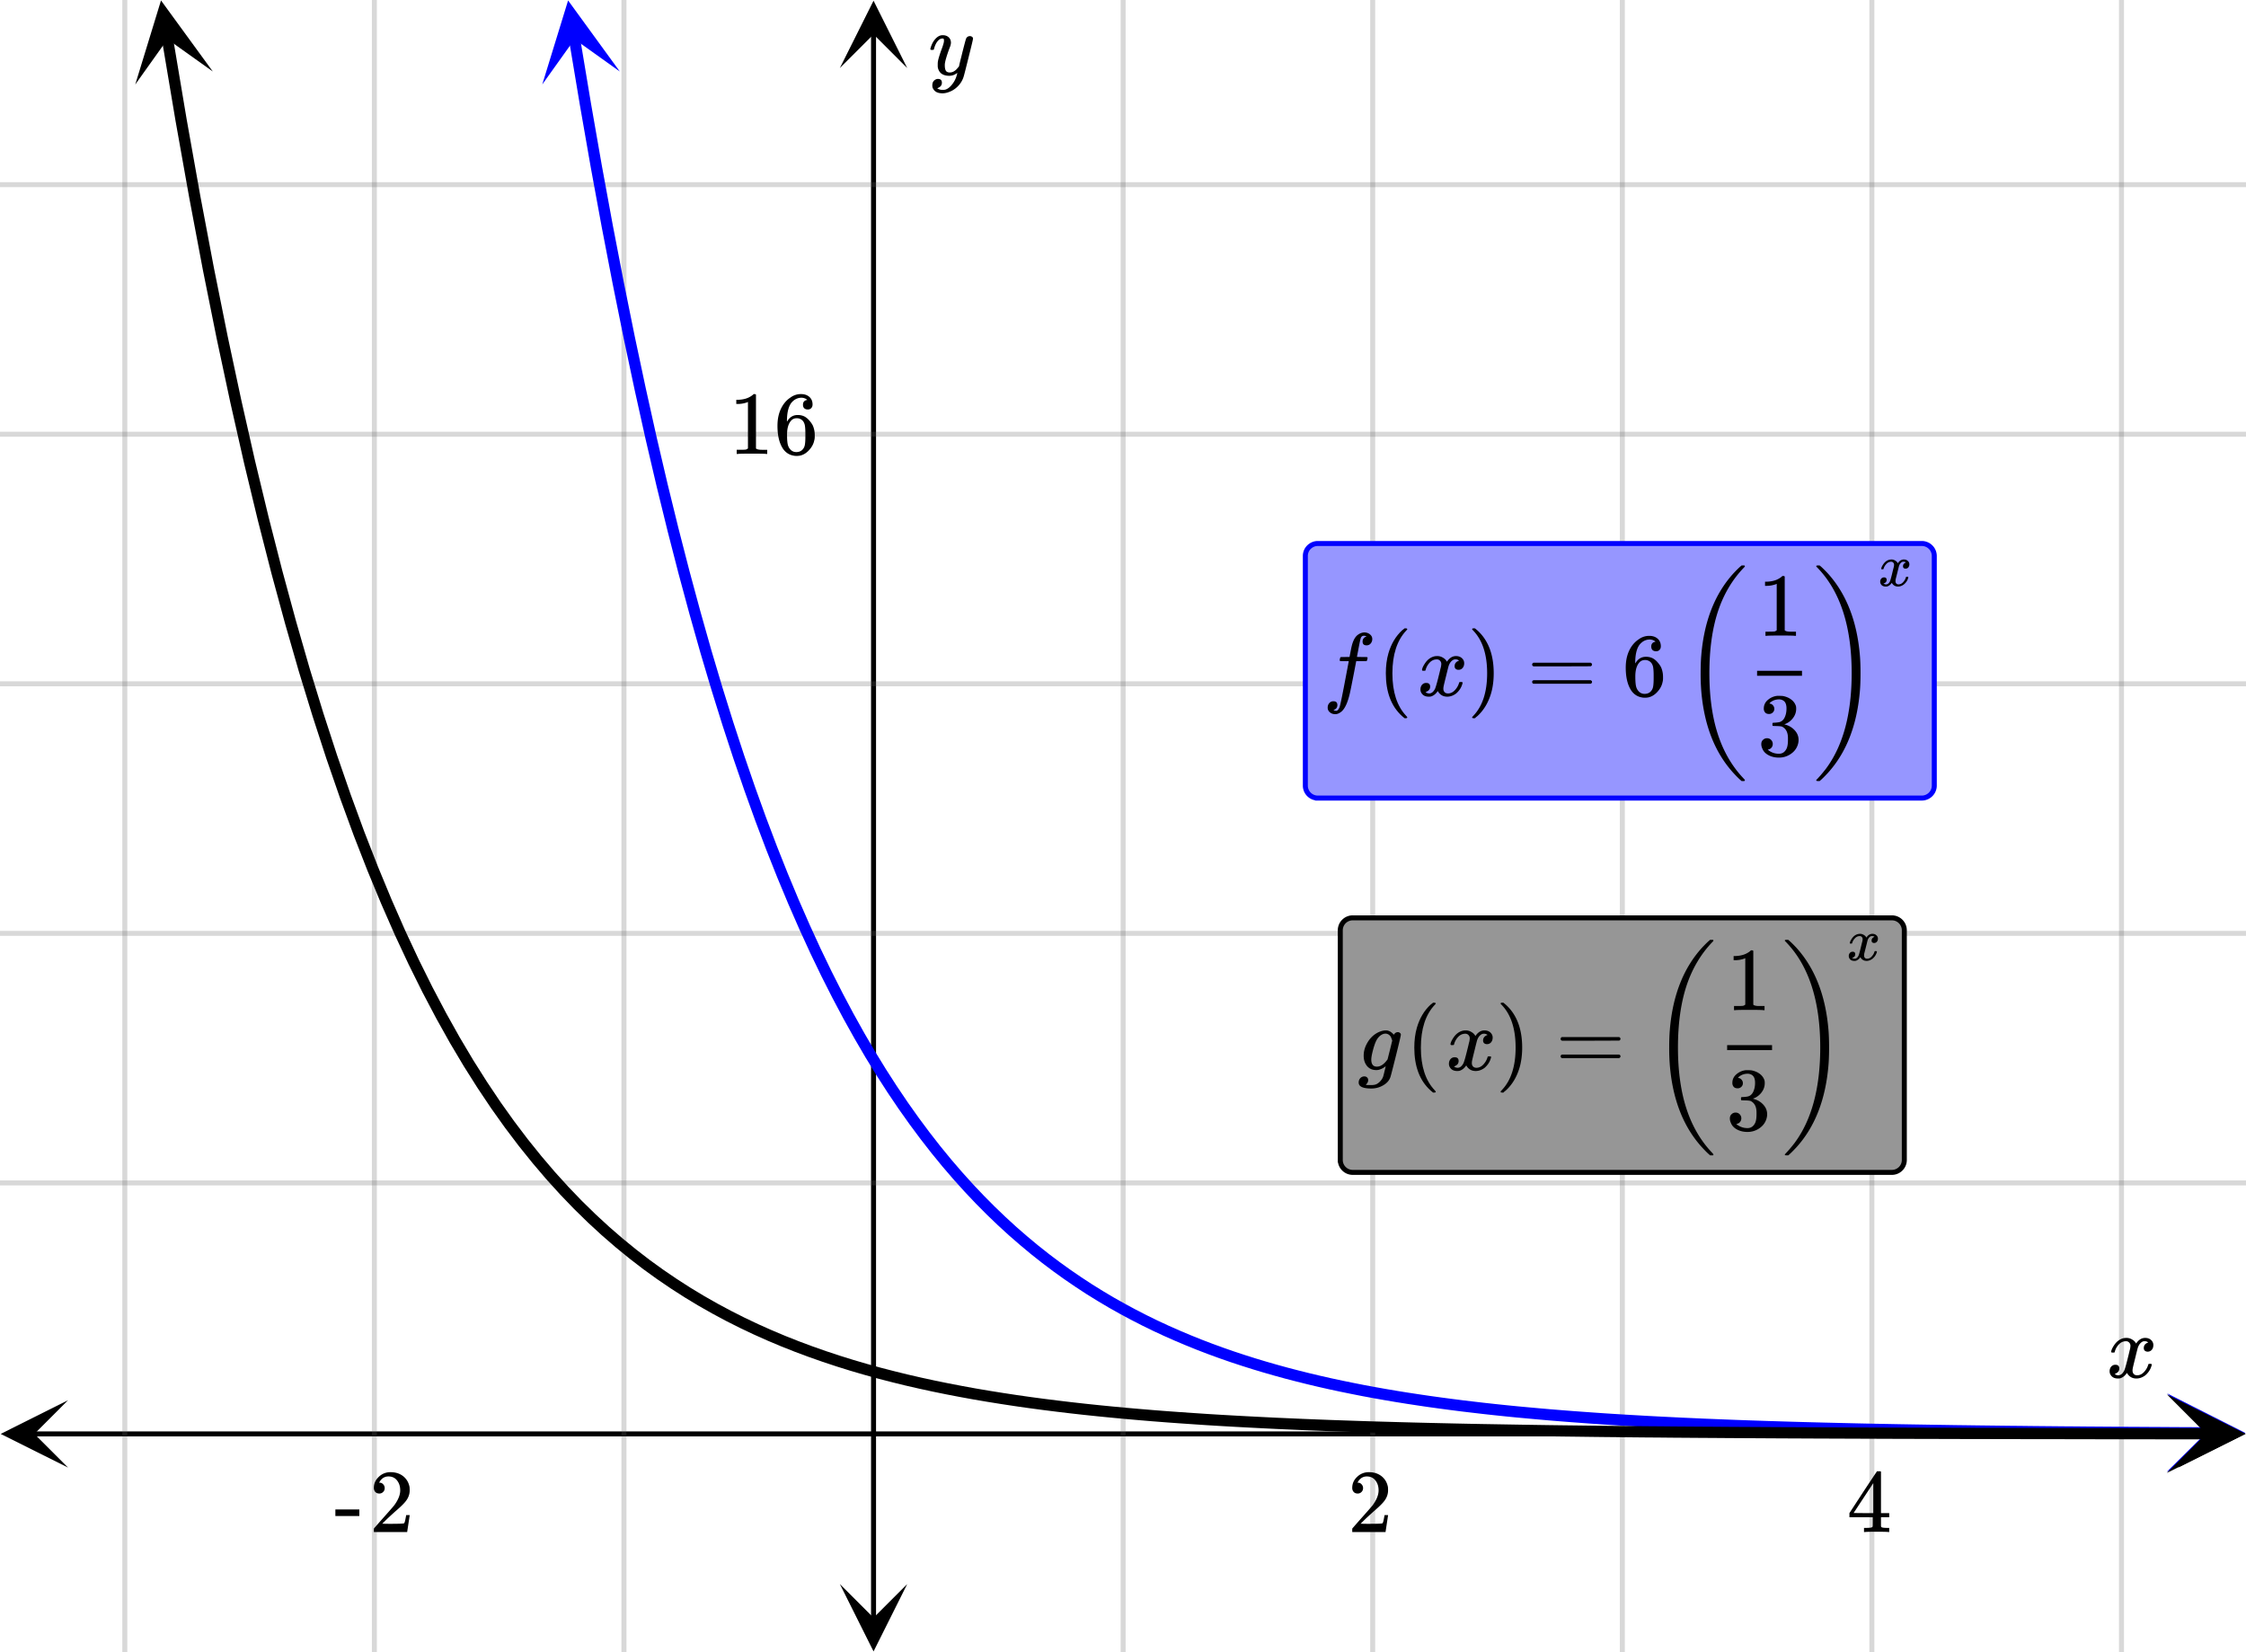<svg xmlns="http://www.w3.org/2000/svg" xmlns:xlink="http://www.w3.org/1999/xlink" width="449.28" height="330.56" viewBox="0 0 336.96 247.92"><rect x="0" y="0" width="336.96" height="247.92" fill="#333333" stroke="none"/><defs><symbol overflow="visible" id="p"><path d="M.781-3.75C.727-3.8.703-3.848.703-3.89c.031-.25.172-.563.422-.938.414-.633.941-1.004 1.578-1.11.133-.007.235-.015.297-.015.313 0 .598.086.86.25.269.156.46.355.578.594.113-.157.187-.25.218-.282.332-.375.711-.562 1.14-.562.364 0 .661.105.891.312.227.211.344.465.344.766 0 .281-.078.516-.234.703a.776.776 0 0 1-.625.281.64.64 0 0 1-.422-.14.521.521 0 0 1-.156-.39c0-.415.222-.696.672-.845a.58.58 0 0 0-.141-.093.705.705 0 0 0-.39-.094.91.91 0 0 0-.266.031c-.336.149-.586.445-.75.89-.032.075-.164.579-.39 1.516-.231.93-.356 1.45-.376 1.563a1.827 1.827 0 0 0-.047.406c0 .211.063.383.188.516.125.125.289.187.5.187.383 0 .726-.16 1.031-.484.3-.32.508-.676.625-1.063.02-.082.04-.129.063-.14.03-.02.109-.031.234-.031.164 0 .25.039.25.109 0 .012-.012.058-.031.14-.149.563-.461 1.055-.938 1.47-.43.323-.875.484-1.344.484-.625 0-1.101-.282-1.421-.844-.262.406-.594.68-1 .812-.086.02-.2.032-.344.032-.524 0-.89-.188-1.11-.563a.953.953 0 0 1-.14-.531c0-.27.078-.5.234-.688a.798.798 0 0 1 .625-.28c.395 0 .594.187.594.562 0 .336-.164.574-.484.718a.359.359 0 0 1-.063.047l-.078.031c-.012.012-.024.016-.031.016h-.032c0 .031.063.074.188.125a.817.817 0 0 0 .36.078c.32 0 .597-.203.827-.61.102-.163.282-.75.532-1.75.05-.206.109-.437.171-.687.063-.257.11-.457.141-.593.031-.133.05-.211.063-.235a2.86 2.86 0 0 0 .078-.531.678.678 0 0 0-.188-.5.613.613 0 0 0-.484-.203c-.406 0-.762.156-1.063.469a2.562 2.562 0 0 0-.609 1.078c-.012.074-.031.12-.063.14a.752.752 0 0 1-.218.016zm0 0"/></symbol><symbol overflow="visible" id="t"><path d="M6.234-5.813c.125 0 .227.04.313.11.094.062.14.152.14.266 0 .117-.226 1.058-.671 2.828C5.578-.836 5.328.133 5.266.312a3.459 3.459 0 0 1-.688 1.22 3.641 3.641 0 0 1-1.11.874c-.491.239-.945.36-1.359.36-.687 0-1.152-.22-1.39-.657-.094-.125-.14-.304-.14-.53 0-.306.085-.544.265-.72.187-.168.379-.25.578-.25.394 0 .594.188.594.563 0 .332-.157.578-.47.734a.298.298 0 0 1-.062.032.295.295 0 0 0-.078.03c-.011.009-.023.016-.031.016L1.328 2c.031.05.129.11.297.172.133.05.273.078.422.078h.11c.155 0 .273-.012.359-.031.332-.094.648-.324.953-.688A3.69 3.69 0 0 0 4.188.25c.093-.3.14-.477.14-.531 0-.008-.012-.004-.031.015a.358.358 0 0 1-.078.047c-.336.239-.703.36-1.11.36-.46 0-.84-.106-1.14-.313-.293-.219-.48-.531-.563-.937a2.932 2.932 0 0 1-.015-.407c0-.218.007-.382.03-.5.063-.394.266-1.054.61-1.984.196-.531.297-.898.297-1.11a.838.838 0 0 0-.031-.265c-.024-.05-.074-.078-.156-.078h-.063c-.21 0-.406.094-.594.281-.293.293-.511.727-.656 1.297 0 .012-.008.027-.015.047a.188.188 0 0 1-.032.047l-.015.015c-.012.012-.028.016-.047.016h-.36C.305-3.8.281-3.836.281-3.86a.97.97 0 0 1 .047-.203c.188-.625.469-1.113.844-1.468.3-.282.617-.422.953-.422.383 0 .688.105.906.312.227.2.344.485.344.86-.023.168-.04.261-.047.281 0 .055-.07.246-.203.578-.367 1-.586 1.735-.656 2.203a1.857 1.857 0 0 0-.016.297c0 .344.05.61.156.797.114.18.313.266.594.266.207 0 .406-.051.594-.157a1.84 1.84 0 0 0 .422-.328c.093-.101.21-.242.36-.422a32.833 32.833 0 0 1 .25-1.063c.093-.35.175-.687.25-1 .343-1.35.534-2.062.577-2.124a.592.592 0 0 1 .578-.36zm0 0"/></symbol><symbol overflow="visible" id="w"><path d="M1.594 2.188c.238.05.367.078.39.078.207 0 .383-.188.532-.563.113-.305.441-1.898.984-4.797.258-1.363.39-2.05.39-2.062v-.032h-.624c-.43 0-.653-.007-.672-.03-.063-.032-.074-.13-.031-.298.03-.132.05-.207.062-.218.02-.04.055-.063.11-.063.062-.008.273-.016.64-.016.426 0 .64-.003.64-.015 0-.02.04-.242.126-.672.082-.426.132-.688.156-.781.187-.852.473-1.446.86-1.782.35-.289.722-.437 1.109-.437.32.012.593.11.812.297.227.18.344.414.344.703a.987.987 0 0 1-.25.672.766.766 0 0 1-.61.266c-.398 0-.593-.188-.593-.563 0-.332.16-.578.484-.734l.11-.063A1.362 1.362 0 0 0 6.155-9c-.261 0-.43.168-.5.5-.074.273-.195.86-.36 1.766l-.171.89c0 .024.242.032.734.032.407 0 .649.007.735.015.082.012.125.043.125.094 0 .094-.032.242-.094.437-.023.043-.07.07-.14.079h-1.47l-.312 1.64c-.336 1.719-.543 2.758-.625 3.11-.305 1.363-.71 2.285-1.219 2.765-.336.29-.664.438-.984.438-.324 0-.594-.094-.813-.282a.867.867 0 0 1-.328-.703c0-.273.082-.5.25-.687a.789.789 0 0 1 .61-.266c.394 0 .593.188.593.563 0 .332-.156.57-.468.718zm0 0"/></symbol><symbol overflow="visible" id="E"><path d="M1 .953c.156 0 .285.047.39.14a.522.522 0 0 1 .173.407c0 .238-.09.441-.266.61-.063.07-.086.109-.063.109.082.02.348.031.797.031.344 0 .614-.055.813-.156.207-.106.398-.262.578-.469.176-.2.3-.402.375-.61.062-.18.133-.46.219-.843.113-.426.171-.676.171-.75a2.572 2.572 0 0 1-1.078.547A1.509 1.509 0 0 1 2.781 0c-.586 0-1.047-.203-1.39-.61-.336-.413-.5-.93-.5-1.546 0-.563.129-1.11.39-1.64.414-.852 1.008-1.474 1.782-1.86.414-.196.804-.297 1.171-.297.414 0 .805.215 1.172.64l.063-.062a.616.616 0 0 1 .562-.313c.114 0 .211.04.297.11.094.074.14.164.14.266 0 .136-.257 1.226-.765 3.265-.512 2.043-.781 3.082-.812 3.125-.168.488-.524.89-1.063 1.203a3.421 3.421 0 0 1-1.797.485c-1.031 0-1.64-.2-1.828-.594a.734.734 0 0 1-.062-.328.95.95 0 0 1 .234-.625A.81.81 0 0 1 1 .953zm4.172-5.375a3.912 3.912 0 0 0-.203-.547.984.984 0 0 0-.313-.343.917.917 0 0 0-.531-.157c-.023 0-.055.008-.094.016H3.97c-.387.094-.715.328-.985.703-.25.336-.492.945-.718 1.828-.157.606-.235 1.055-.235 1.344 0 .71.281 1.062.844 1.062.508 0 1.004-.312 1.484-.937l.11-.14c.32-1.259.554-2.204.703-2.829zm0 0"/></symbol><symbol overflow="visible" id="q"><path d="M1.484-5.781c-.25 0-.449-.078-.593-.235a.872.872 0 0 1-.22-.609c0-.645.243-1.195.735-1.656a2.46 2.46 0 0 1 1.766-.703c.77 0 1.41.21 1.922.625.508.418.82.964.937 1.64.008.168.016.32.016.453 0 .524-.156 1.012-.469 1.47-.25.374-.758.89-1.516 1.546-.324.281-.777.695-1.359 1.234l-.781.766 1.016.016c1.414 0 2.164-.024 2.25-.079.039-.007.085-.101.14-.28.031-.095.094-.4.188-.923v-.03h.53v.03l-.374 2.47V0h-5v-.25c0-.188.008-.29.031-.313.008-.007.383-.437 1.125-1.28.977-1.095 1.61-1.813 1.89-2.157.602-.82.907-1.57.907-2.25 0-.594-.156-1.086-.469-1.484-.312-.407-.746-.61-1.297-.61-.523 0-.945.235-1.265.703-.024.032-.047.079-.078.141a.274.274 0 0 0-.047.078c0 .012.02.016.062.016a.68.68 0 0 1 .547.25.801.801 0 0 1 .219.562c0 .23-.078.422-.235.578a.76.76 0 0 1-.578.235zm0 0"/></symbol><symbol overflow="visible" id="r"><path d="M6.234 0c-.125-.031-.71-.047-1.75-.047-1.074 0-1.671.016-1.796.047h-.126v-.625h.422c.383-.008.618-.031.704-.063a.286.286 0 0 0 .171-.14c.008-.008.016-.25.016-.719v-.672h-3.5v-.625l2.031-3.11A431.58 431.58 0 0 1 4.5-9.108c.02-.008.113-.016.281-.016h.25l.078.078v6.203h1.235v.625H5.109V-.89a.25.25 0 0 0 .079.157c.07.062.328.101.765.109h.39V0zm-2.28-2.844v-4.5L1-2.859l1.469.015zm0 0"/></symbol><symbol overflow="visible" id="s"><path d="M.14-2.406v-.985h3.594v.985zm0 0"/></symbol><symbol overflow="visible" id="u"><path d="M5.61 0c-.157-.031-.872-.047-2.141-.047C2.207-.047 1.5-.03 1.344 0h-.157v-.625h.344c.52 0 .86-.008 1.016-.031.07-.008.18-.067.328-.172v-6.969c-.023 0-.059.016-.11.047a4.134 4.134 0 0 1-1.39.25h-.25v-.625h.25c.758-.02 1.39-.188 1.89-.5a2.46 2.46 0 0 0 .422-.313c.008-.03.063-.046.157-.046a.36.36 0 0 1 .234.078v8.078c.133.137.43.203.89.203h.798V0zm0 0"/></symbol><symbol overflow="visible" id="v"><path d="M5.031-8.11c-.199-.195-.48-.304-.843-.328-.625 0-1.153.274-1.579.813-.418.586-.625 1.492-.625 2.719L2-4.86l.11-.172c.363-.54.859-.813 1.484-.813.414 0 .781.09 1.094.266a2.6 2.6 0 0 1 .64.547c.219.242.395.492.531.75.196.449.297.933.297 1.453v.234c0 .211-.027.403-.078.578-.105.532-.383 1.032-.828 1.5-.387.407-.82.66-1.297.766a2.688 2.688 0 0 1-.547.047c-.168 0-.32-.016-.453-.047-.668-.125-1.2-.484-1.594-1.078C.83-1.66.563-2.79.563-4.218c0-.97.171-1.817.515-2.548.344-.726.82-1.296 1.438-1.703a2.62 2.62 0 0 1 1.562-.515c.531 0 .953.14 1.266.421.32.282.484.665.484 1.141 0 .23-.07.414-.203.547-.125.137-.297.203-.516.203-.218 0-.398-.062-.53-.187-.126-.125-.188-.301-.188-.532 0-.406.21-.644.64-.718zm-.593 3.235a1.18 1.18 0 0 0-.97-.484c-.335 0-.605.105-.812.312C2.22-4.597 2-3.883 2-2.907c0 .794.05 1.345.156 1.657.094.273.242.5.453.688.22.187.477.28.782.28.457 0 .804-.171 1.046-.515.133-.187.22-.41.25-.672.04-.258.063-.64.063-1.14v-.422c0-.508-.023-.895-.063-1.156a1.566 1.566 0 0 0-.25-.688zm0 0"/></symbol><symbol overflow="visible" id="x"><path d="M4.484 3.25c0 .082-.078.125-.234.125h-.172l-.39-.328C2.07 1.578 1.265-.563 1.265-3.375c0-1.094.129-2.094.39-3C2.07-7.789 2.75-8.93 3.688-9.797c.07-.05.144-.11.218-.172.082-.07.14-.117.172-.14h.172c.102 0 .164.015.188.046.03.024.046.047.046.079 0 .03-.046.093-.14.187C2.945-8.317 2.25-6.172 2.25-3.359c0 2.804.695 4.937 2.094 6.406.093.101.14.172.14.203zm0 0"/></symbol><symbol overflow="visible" id="y"><path d="M.813-10.094l.046-.015h.297l.375.312C3.156-8.317 3.97-6.176 3.97-3.375c0 1.105-.133 2.105-.39 3C3.16 1.039 2.476 2.18 1.53 3.047c-.062.05-.136.11-.218.172-.075.07-.125.125-.157.156H1a.547.547 0 0 1-.219-.031c-.031-.024-.047-.07-.047-.14.008 0 .063-.06.157-.173C2.285 1.582 2.984-.55 2.984-3.375c0-2.82-.699-4.957-2.093-6.406-.094-.102-.149-.16-.157-.172 0-.07.024-.117.079-.14zm0 0"/></symbol><symbol overflow="visible" id="z"><path d="M.75-4.672c0-.125.063-.219.188-.281H9.53c.133.062.203.156.203.281 0 .094-.062.18-.187.25l-4.281.016H.969C.82-4.457.75-4.546.75-4.672zm0 2.61c0-.133.07-.223.219-.266h8.578a.249.249 0 0 0 .062.047l.063.047c.02.011.035.039.047.078.008.031.015.062.015.094 0 .117-.07.203-.203.265H.937C.813-1.859.75-1.945.75-2.063zm0 0"/></symbol><symbol overflow="visible" id="B"><path d="M1.719-6.25c-.25 0-.446-.07-.578-.219a.863.863 0 0 1-.204-.593c0-.508.196-.938.594-1.282a2.566 2.566 0 0 1 1.407-.625h.203c.312 0 .507.008.593.016.301.043.602.137.907.281.593.305.968.727 1.125 1.266.02.093.03.218.03.375 0 .523-.167.996-.5 1.422-.323.418-.73.714-1.218.89-.055.024-.055.04 0 .047.008 0 .05.012.125.031.55.157 1.016.446 1.39.86.376.418.563.89.563 1.422 0 .367-.086.718-.25 1.062-.218.461-.574.84-1.062 1.14-.492.302-1.04.454-1.64.454-.595 0-1.122-.125-1.579-.375-.46-.25-.766-.586-.922-1.016a1.45 1.45 0 0 1-.14-.656c0-.25.082-.453.25-.61a.831.831 0 0 1 .609-.25c.25 0 .453.087.61.25.163.169.25.372.25.61 0 .21-.063.39-.188.547a.768.768 0 0 1-.469.281l-.094.031c.489.407 1.047.61 1.672.61.5 0 .875-.239 1.125-.719.156-.29.234-.742.234-1.36v-.265c0-.852-.292-1.426-.875-1.719-.124-.05-.398-.082-.812-.093l-.563-.016-.046-.031c-.024-.02-.032-.086-.032-.204 0-.113.008-.18.032-.203.03-.03.054-.046.078-.046.25 0 .508-.02.781-.063.395-.05.695-.27.906-.656.207-.395.313-.867.313-1.422 0-.582-.157-.973-.469-1.172a1.131 1.131 0 0 0-.64-.188c-.45 0-.844.122-1.188.36l-.125.094a.671.671 0 0 0-.094.109l-.047.047a.88.88 0 0 0 .094.031c.176.024.328.11.453.266.125.148.188.32.188.515a.715.715 0 0 1-.235.547.76.76 0 0 1-.562.219zm0 0"/></symbol><symbol overflow="visible" id="A"><path d="M9.453 12.672c0 .031-.027.07-.078.125h-.422l-.047-.047c-.273-.219-.664-.605-1.172-1.156C4.941 8.53 3.332 4.426 2.906-.72a31.695 31.695 0 0 1-.094-2.672c0-1.039.032-1.925.094-2.656.426-5.133 2.035-9.238 4.828-12.312.508-.54.899-.922 1.172-1.141l.047-.047h.422c.05.055.078.09.078.11 0 .042-.055.117-.156.218-1.75 1.824-3.055 4.032-3.906 6.625C4.547-10 4.125-6.926 4.125-3.375c0 2.855.285 5.43.86 7.734.831 3.27 2.269 5.97 4.312 8.094.101.113.156.188.156.219zm0 0"/></symbol><symbol overflow="visible" id="C"><path d="M5.766-3.39c0-7.126-1.774-12.458-5.313-16 0-.07.016-.114.047-.126a.668.668 0 0 1 .25-.03h.203l.063.046c.27.219.66.602 1.171 1.14C4.97-15.284 6.57-11.18 7-6.046c.063.73.094 1.617.094 2.656 0 1.055-.032 1.946-.094 2.672-.43 5.145-2.031 9.25-4.813 12.313-.511.55-.902.937-1.171 1.156l-.063.047H.75c-.137 0-.219-.012-.25-.031-.031-.012-.047-.055-.047-.125.426-.43.906-.985 1.438-1.672 2.582-3.461 3.875-8.246 3.875-14.36zm0 0"/></symbol><symbol overflow="visible" id="D"><path d="M.516-2.5c-.032-.031-.047-.063-.047-.094.02-.164.113-.375.281-.625.281-.426.633-.672 1.063-.734.082-.008.144-.016.187-.016.207 0 .398.059.578.172a.92.92 0 0 1 .375.39c.082-.1.129-.163.14-.187.227-.25.485-.375.766-.375.25 0 .446.074.594.219a.642.642 0 0 1 .234.5.722.722 0 0 1-.156.469.524.524 0 0 1-.422.187.408.408 0 0 1-.28-.094c-.063-.062-.095-.148-.095-.265 0-.27.145-.457.438-.563l-.094-.062a.61.61 0 0 0-.266-.047.888.888 0 0 0-.171.016c-.22.093-.387.293-.5.593-.012.043-.094.375-.25 1L2.625-.969a2.143 2.143 0 0 0-.016.266c0 .148.04.262.125.344a.43.43 0 0 0 .329.125c.25 0 .472-.102.671-.313.207-.219.348-.453.422-.703a.335.335 0 0 1 .047-.11.52.52 0 0 1 .156-.015c.114 0 .172.027.172.078 0 0-.008.031-.015.094-.106.375-.32.7-.641.969-.281.218-.578.328-.89.328-.419 0-.731-.188-.938-.563a1.31 1.31 0 0 1-.672.547 1.65 1.65 0 0 1-.234.016C.797.094.55-.031.406-.281a.675.675 0 0 1-.094-.36.68.68 0 0 1 .157-.453.546.546 0 0 1 .422-.187c.257 0 .39.125.39.375a.51.51 0 0 1-.312.484C.945-.41.926-.398.906-.39c-.011 0-.023.008-.031.016H.844l-.031.016c0 .023.046.046.14.078a.57.57 0 0 0 .235.047c.218 0 .406-.133.562-.407.063-.101.176-.492.344-1.171.031-.133.066-.286.11-.454.038-.164.07-.289.093-.375a.884.884 0 0 1 .047-.171c.031-.157.047-.27.047-.344a.476.476 0 0 0-.125-.344.403.403 0 0 0-.313-.125.935.935 0 0 0-.703.313c-.2.199-.34.433-.422.703-.012.054-.027.086-.047.093-.011.012-.058.016-.14.016zm0 0"/></symbol><clipPath id="a"><path d="M0 0h336.96v247.883H0zm0 0"/></clipPath><clipPath id="b"><path d="M.102 210.09H11V221H.102zm0 0"/></clipPath><clipPath id="c"><path d="M326.79 210.09h10.17V221h-10.17zm0 0"/></clipPath><clipPath id="d"><path d="M18 0h301v247.883H18zm0 0"/></clipPath><clipPath id="e"><path d="M126 237h11v10.781h-11zm0 0"/></clipPath><clipPath id="f"><path d="M126 0h11v10.21h-11zm0 0"/></clipPath><clipPath id="g"><path d="M0 27h336.96v151H0zm0 0"/></clipPath><clipPath id="h"><path d="M81 0h12v13H81zm0 0"/></clipPath><clipPath id="i"><path d="M91.05-.902l4.364 26.175-26.176 4.368-4.367-26.18zm0 0"/></clipPath><clipPath id="j"><path d="M325 209h11.96v12H325zm0 0"/></clipPath><clipPath id="k"><path d="M325.117 209.059l26.535.125-.125 26.539-26.539-.125zm0 0"/></clipPath><clipPath id="l"><path d="M20 0h12v13H20zm0 0"/></clipPath><clipPath id="m"><path d="M29.973-.906l4.39 26.172-26.172 4.39-4.39-26.172zm0 0"/></clipPath><clipPath id="n"><path d="M325 209h11.96v13H325zm0 0"/></clipPath><clipPath id="o"><path d="M325.09 209.215l26.539.02-.02 26.538-26.539-.02zm0 0"/></clipPath></defs><g clip-path="url(#a)" fill="#fff"><path d="M0 0h337v247.883H0zm0 0"/><path d="M0 0h337v247.883H0zm0 0"/></g><path d="M5.055 215.145h326.89" fill="none" stroke="#000" stroke-width=".749"/><g clip-path="url(#b)"><path d="M10.21 210.09L.103 215.145l10.109 5.054-5.055-5.054zm0 0"/></g><g clip-path="url(#c)"><path d="M326.79 210.09l10.108 5.055-10.109 5.054 5.055-5.054zm0 0"/></g><g clip-path="url(#d)"><path d="M168.5 0v247.883M205.945 0v247.883M243.391 0v247.883M280.832 0v247.883M318.277 0v247.883M93.61 0v247.883M56.168 0v247.883M18.723 0v247.883" fill="none" stroke-linecap="round" stroke-linejoin="round" stroke="#666" stroke-opacity=".251" stroke-width=".749"/></g><path d="M131.055 242.828V5.055" fill="none" stroke="#000" stroke-width=".749"/><g clip-path="url(#e)"><path d="M126 237.672l5.055 10.11 5.054-10.11-5.054 5.055zm0 0"/></g><g clip-path="url(#f)"><path d="M126 10.21L131.055.103l5.054 10.109-5.054-5.055zm0 0"/></g><g clip-path="url(#g)"><path d="M0 177.488h337M0 140.043h337M0 102.598h337M0 65.152h337M0 27.707h337" fill="none" stroke-linecap="round" stroke-linejoin="round" stroke="#666" stroke-opacity=".251" stroke-width=".749"/></g><path d="M86.184 5.77l1.644 9.855 1.64 9.395 1.645 8.953 1.645 8.527 1.644 8.129 1.645 7.746 1.64 7.383 1.645 7.031 1.645 6.703 1.644 6.387 1.645 6.086 1.64 5.8 1.645 5.528 1.644 5.266 1.645 5.02 1.644 4.78 1.641 4.555 1.645 4.344 1.644 4.137 1.645 3.945 1.644 3.758 1.64 3.578 1.645 3.414 1.645 3.25 1.644 3.098 1.645 2.953 1.64 2.812 1.645 2.68 1.645 2.555 1.644 2.437 1.645 2.32 1.64 2.207 1.645 2.11 1.644 2.008 1.645 1.91 1.644 1.824 1.641 1.734 1.645 1.657 1.644 1.578 1.645 1.504 1.644 1.43 1.64 1.366 1.645 1.301 1.645 1.239 1.644 1.18 1.645 1.124 1.64 1.074 1.645 1.02 1.645.977 1.644.925 1.645.883 1.64.844 1.645.805 1.644.765 1.645.727 1.644.695 1.641.664 1.645.629 1.644.602 1.645.574 1.644.543 1.64.52 1.645.495 1.645.473 1.644.453 1.645.426 1.64.41 1.645.39 1.645.372 1.644.351 1.645.336 1.644.325 1.64.304 1.645.293 1.645.278 1.644.265 1.645.25 1.64.242 1.645.227 1.645.219 1.644.21 1.645.196 1.64.191 1.645.18 1.644.172 1.645.164 1.644.152 1.641.149 1.645.144 1.644.133 1.645.129 1.644.121 1.64.117 1.645.114 1.645.105 1.644.102 1.645.093 1.64.094 1.645.086 3.29.164 1.644.074 1.64.075 3.29.132 1.644.063 1.644.058 1.641.055 1.645.055 3.289.101 1.644.047 1.64.043 1.645.043 4.934.117 1.64.036 4.934.093 1.645.028 1.64.027 1.645.027 1.644.024 1.645.027 1.644.02 1.641.023 4.934.059 1.644.015 1.64.02 4.934.047 1.645.011 1.64.016 6.579.047 1.64.008 1.645.011 1.644.008 1.645.012 1.644.008 1.641.008 1.645.007" fill="none" stroke-width="1.685" stroke-linecap="round" stroke-linejoin="round" stroke="#00f"/><g clip-path="url(#h)"><g clip-path="url(#i)"><path d="M92.988 10.73L85.23.066l-3.875 12.606 4.848-6.79zm0 0" fill="#00f"/></g></g><g clip-path="url(#j)"><g clip-path="url(#k)"><path d="M325.117 209.059l11.766 5.953-11.824 5.84 5.925-5.868zm0 0" fill="#00f"/></g></g><path d="M25.113 5.77l2.055 12.242 2.055 11.527 2.05 10.852 2.055 10.218 2.055 9.621 2.05 9.06 2.055 8.526 2.055 8.032 2.055 7.558 2.05 7.121 2.055 6.7 2.055 6.312 2.055 5.941 2.05 5.594 2.055 5.266 2.055 4.957 2.05 4.672 2.055 4.394 2.055 4.137 2.055 3.898 2.05 3.668 2.055 3.457 2.055 3.25 2.05 3.063 2.055 2.883 2.055 2.715 2.055 2.554 2.05 2.407 2.055 2.265 2.055 2.137 2.054 2.008 2.051 1.89 2.055 1.782 2.055 1.675 2.05 1.579 2.055 1.484 2.055 1.398 2.054 1.32 2.051 1.239 2.055 1.168 2.055 1.101 2.054 1.036 2.051.972 2.055.918 2.054.864 2.051.812 2.055.766 2.055.722 2.054.68 2.051.64 2.055.602 2.054.567 2.055.53 2.05.505 2.056.472 2.054.446 2.051.418 2.055.394 2.054.375 2.055.348 2.05.328 2.056.312 2.054.293 2.055.274 2.05.258 2.055.246 2.055.23 2.05.215 2.056.203 2.054.192 2.055.18 2.05.171 2.055.16 2.055.149 2.055.14 2.05.137 2.055.125 2.055.117 2.05.11 2.055.105 2.055.102 2.055.09 2.05.09 2.055.081 2.055.079 2.05.07 2.055.07 2.055.067 2.055.058 2.05.059 2.055.054 2.055.051 2.055.047 2.05.047 2.055.043 2.055.039 2.05.035 4.11.07 2.055.032 2.05.031 2.055.027 2.055.024 2.054.027 2.051.024 2.055.02 2.055.023 2.05.02 2.055.015 2.055.02 2.054.015 2.051.015 2.055.012 2.055.016 2.054.012 2.051.011 4.11.024 2.05.008 2.055.011 4.11.016 2.05.008 6.164.023 2.05.004 2.056.008 2.054.004 2.051.004 2.055.007 4.11.008 2.05.004 6.164.012h2.05l4.11.008 2.05.004h2.056l2.054.004h2.055l2.05.003 2.055.004h4.11l2.05.004" fill="none" stroke-width="1.685" stroke-linecap="round" stroke-linejoin="round" stroke="#000"/><g clip-path="url(#l)"><g clip-path="url(#m)"><path d="M31.926 10.727L24.156.067l-3.863 12.609 4.84-6.793zm0 0"/></g></g><g clip-path="url(#n)"><g clip-path="url(#o)"><path d="M325.09 209.215l11.793 5.906-11.801 5.887 5.902-5.89zm0 0"/></g></g><use xlink:href="#p" x="316.031" y="206.693"/><use xlink:href="#q" x="202.2" y="229.871"/><use xlink:href="#r" x="277.089" y="229.871"/><use xlink:href="#s" x="50.176" y="229.871"/><use xlink:href="#q" x="55.418" y="229.871"/><use xlink:href="#t" x="139.293" y="11.233"/><use xlink:href="#u" x="109.338" y="68.111"/><use xlink:href="#v" x="116.078" y="68.111"/><path d="M195.836 117.867V83.418c0-.246.047-.484.14-.715.094-.23.231-.433.407-.605.176-.176.379-.313.605-.407.23-.097.469-.144.719-.144h90.613c.25 0 .489.047.72.144.23.094.429.23.605.407.175.172.312.375.406.605.097.23.144.469.144.715v34.45c0 .25-.047.487-.144.718-.094.23-.23.43-.406.605a1.816 1.816 0 0 1-.606.407c-.23.097-.469.144-.719.144h-90.613a1.856 1.856 0 0 1-1.324-.55 1.816 1.816 0 0 1-.406-.606 1.885 1.885 0 0 1-.141-.719zm0 0" fill="#9696ff" stroke="#00f" stroke-width=".749"/><use xlink:href="#w" x="198.456" y="104.389"/><use xlink:href="#x" x="206.647" y="104.389"/><use xlink:href="#p" x="212.638" y="104.389"/><use xlink:href="#y" x="220.127" y="104.389"/><use xlink:href="#z" x="229.113" y="104.389"/><use xlink:href="#v" x="243.342" y="104.389"/><use xlink:href="#A" x="252.329" y="104.389"/><use xlink:href="#B" x="263.679" y="113.375"/><path d="M263.61 100.645h6.738v.75h-6.739zm0 0"/><use xlink:href="#u" x="263.679" y="95.402"/><use xlink:href="#C" x="272.034" y="104.389"/><use xlink:href="#D" x="281.769" y="87.913"/><path d="M201.078 174.035v-34.45a1.866 1.866 0 0 1 1.871-1.87h80.88c.25 0 .487.047.718.14.226.098.43.23.605.407a1.866 1.866 0 0 1 .547 1.324v34.45a1.851 1.851 0 0 1-.547 1.323 1.856 1.856 0 0 1-1.324.547H202.95a1.856 1.856 0 0 1-1.324-.547 1.851 1.851 0 0 1-.547-1.324zm0 0" fill="#969696" stroke="#000" stroke-width=".749"/><use xlink:href="#E" x="203.698" y="160.555"/><use xlink:href="#x" x="210.918" y="160.555"/><use xlink:href="#p" x="216.909" y="160.555"/><use xlink:href="#y" x="224.398" y="160.555"/><use xlink:href="#z" x="233.384" y="160.555"/><use xlink:href="#A" x="247.613" y="160.555"/><use xlink:href="#B" x="258.963" y="169.542"/><path d="M259.117 156.813h6.738v.746h-6.738zm0 0"/><use xlink:href="#u" x="258.963" y="151.569"/><use xlink:href="#C" x="267.318" y="160.555"/><g><use xlink:href="#D" x="277.054" y="144.08"/></g></svg>